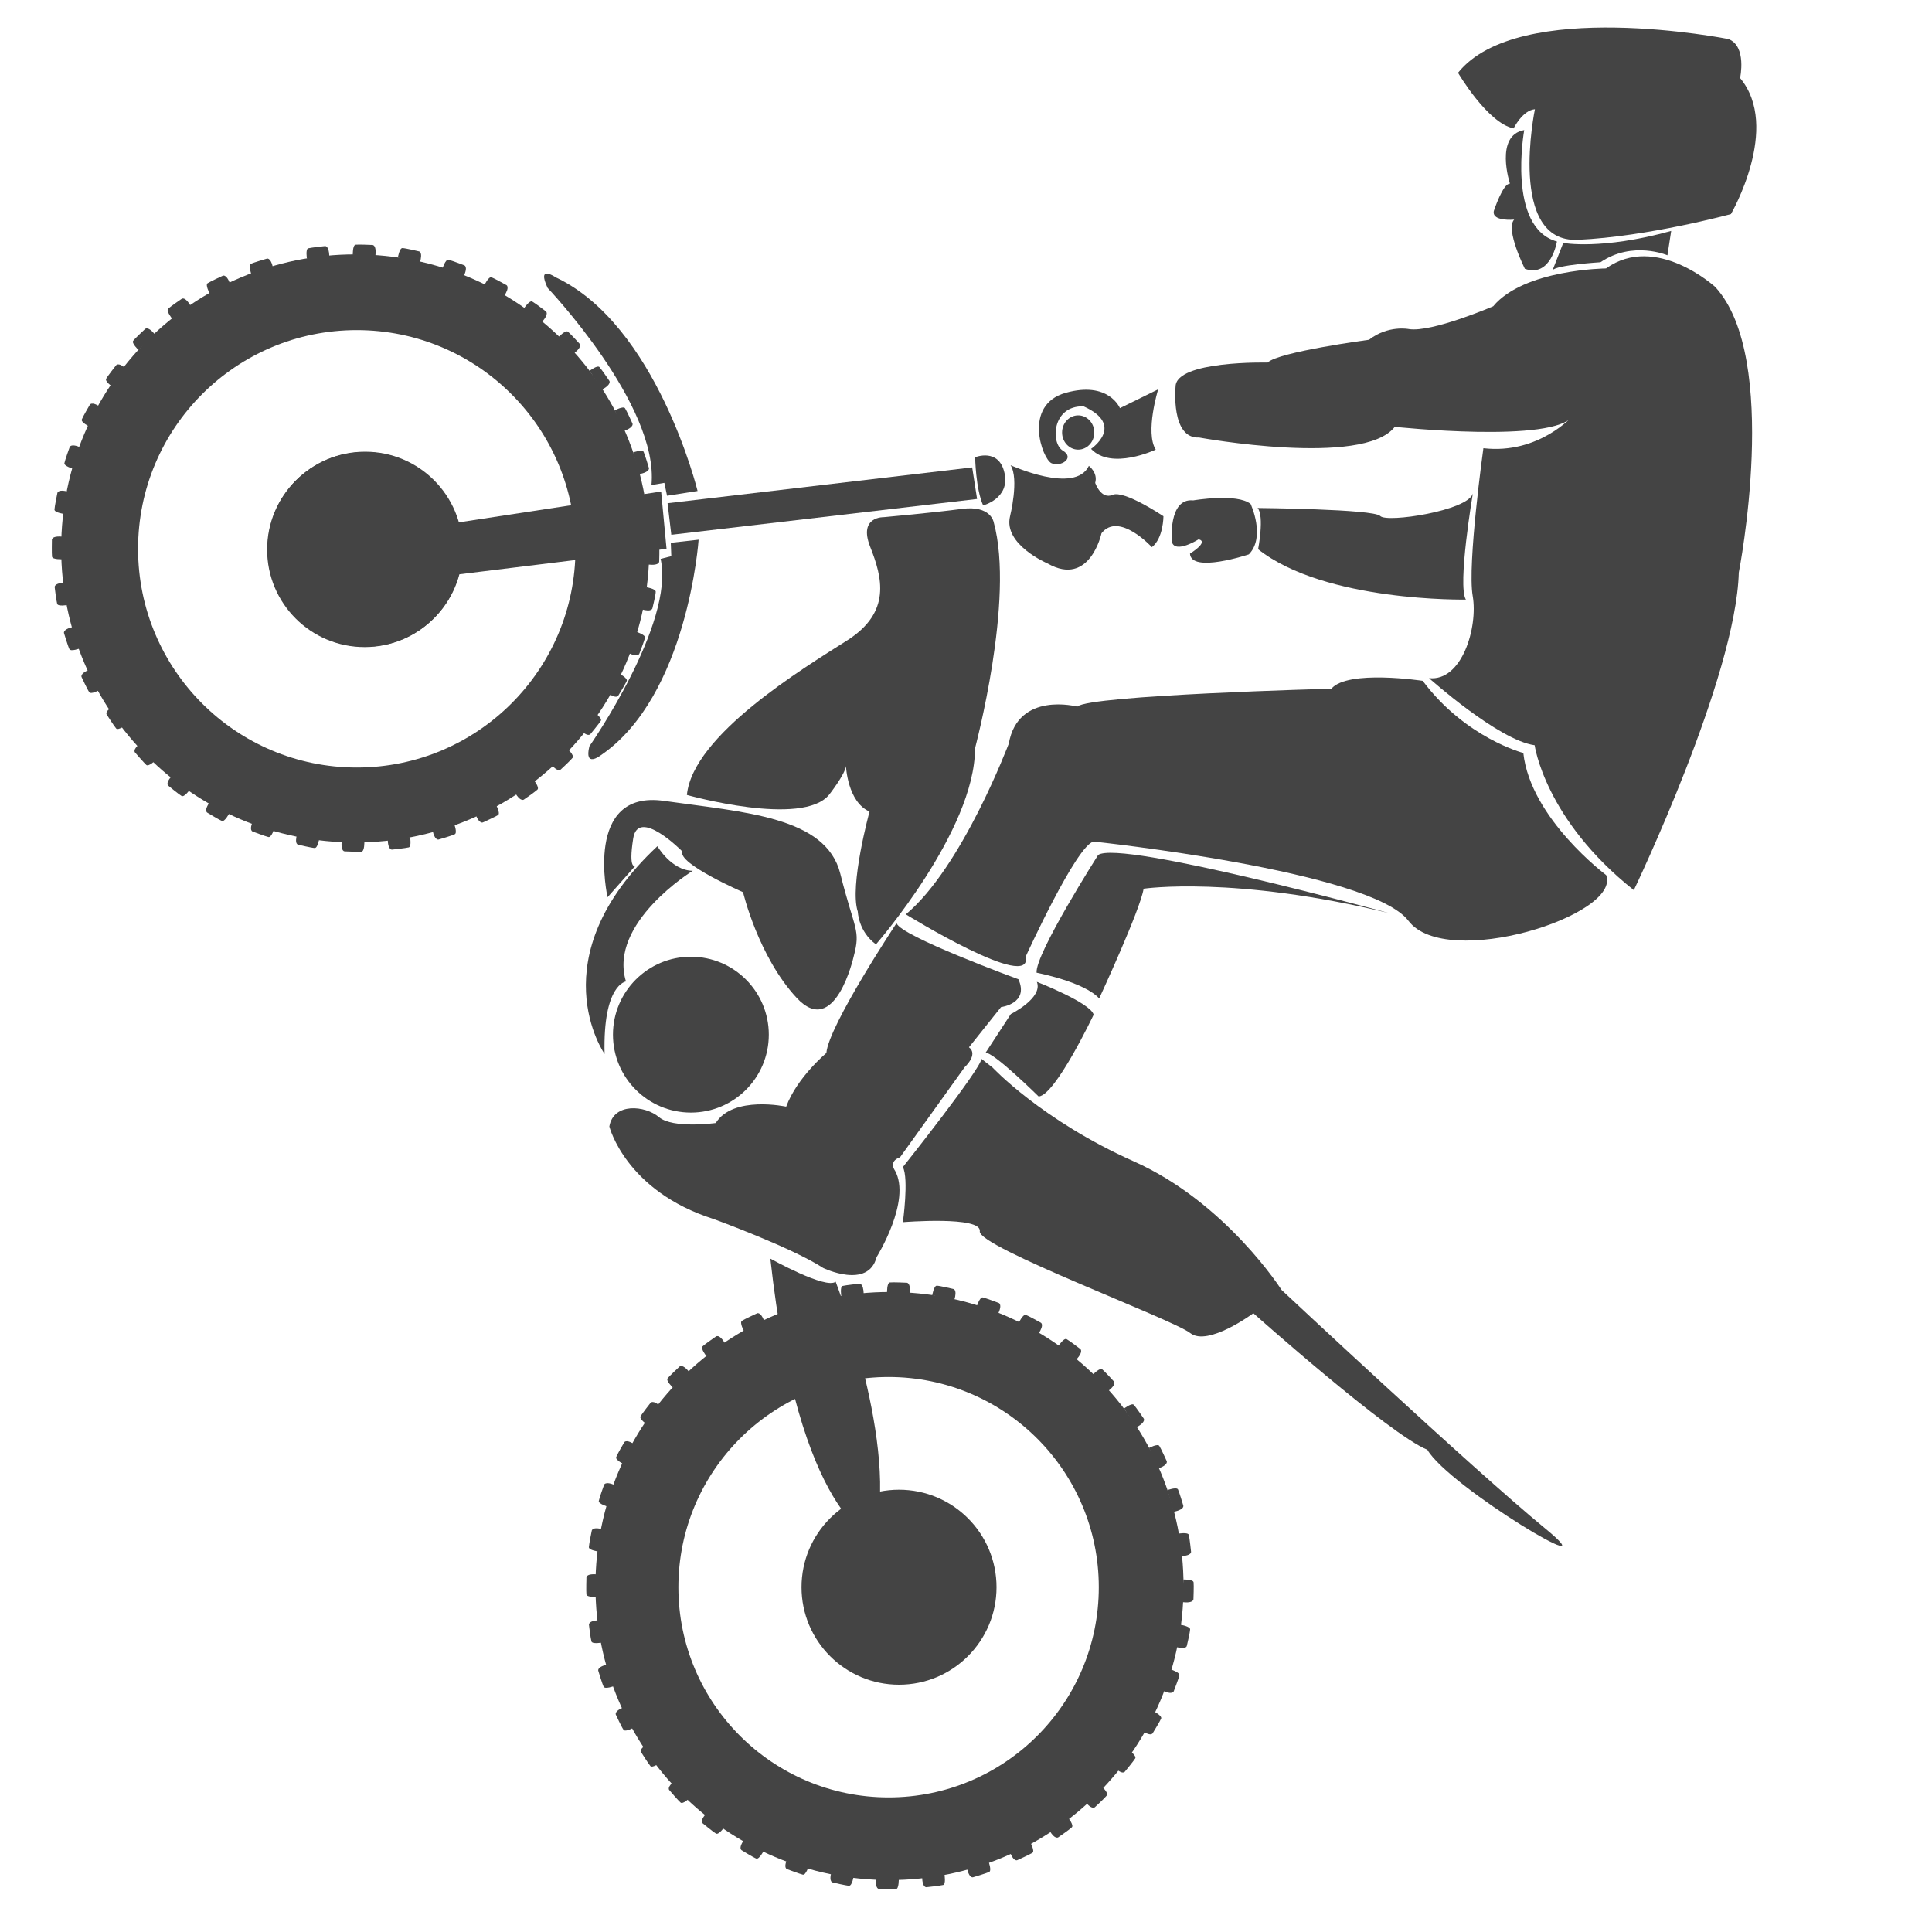 <?xml version="1.0" encoding="UTF-8"?>
<svg xmlns="http://www.w3.org/2000/svg" id="Ebene_3" data-name="Ebene 3" version="1.1" viewBox="0 0 150 150">
  <defs>
    <style>
      .cls-1 {
        fill: #444;
        stroke-width: 0px;
      }
    </style>
  </defs>
  <path class="cls-1" d="M69.06,100.31c-12.61,0-22.83,10.22-22.83,22.83s10.22,22.83,22.83,22.83,22.83-10.22,22.83-22.83-10.22-22.83-22.83-22.83ZM69.08,141.73c-10.28,0-18.61-8.33-18.61-18.61s8.33-18.61,18.61-18.61,18.61,8.33,18.61,18.61c0,10.28-8.33,18.61-18.61,18.61Z"></path>
  <path class="cls-1" d="M68.97,103.22c-11.06,0-20.02,8.96-20.02,20.02s8.96,20.02,20.02,20.02,20.02-8.96,20.02-20.02c0-11.06-8.96-20.02-20.02-20.02ZM68.99,139.55c-9.01,0-16.32-7.31-16.32-16.32s7.31-16.32,16.32-16.32,16.32,7.31,16.32,16.32-7.3,16.32-16.32,16.32Z"></path>
  <path class="cls-1" d="M61.04,85.92s-4.12-.89-5.47,1.27c0,0-3.33.46-4.41-.46-1.08-.91-3.53-1.14-3.85.73,0,0,1.25,5.01,8.11,7.19,0,0,6.05,2.2,8.5,3.8,0,0,3.49,1.68,4.14-.85,0,0,2.72-4.36,1.43-6.71,0,0-.55-.71.39-1.04l5.02-7s1.08-.98.33-1.54l2.49-3.12s2.2-.27,1.35-2.16c0,0-9.21-3.37-9.46-4.36,0,0-5.28,7.96-5.45,10.08.02-.01-2.27,1.88-3.12,4.17Z"></path>
  <path class="cls-1" d="M77.06,82.88s3.82,4.1,10.97,7.29,11.47,9.98,11.47,9.98c0,0,14.9,13.95,20.42,18.48,5.53,4.53-7.4-3.16-9.1-6.07-2.91-1.16-13.51-10.6-13.51-10.6,0,0-3.53,2.62-4.9,1.54s-16.5-6.69-16.34-7.9c.17-1.21-5.97-.71-5.97-.71,0,0,.47-3.37,0-4.28,0,0,6.01-7.56,6.1-8.4l.86.67Z"></path>
  <circle class="cls-1" cx="69.8" cy="123.23" r="7.57"></circle>
  <circle class="cls-1" cx="53.64" cy="80.33" r="6.05"></circle>
  <path class="cls-1" d="M59.81,97.72s4.32,2.41,5.07,1.79c0,0,5.03,13.01,2.95,19.95,0,0-5.81-1.66-8.02-21.74Z"></path>
  <path class="cls-1" d="M70.33,70.99s9.87,6.1,9.31,3.27c0,0,3.94-8.65,5.27-8.92,0,0,21.5,2.27,24.44,6.15s16.57-.44,15.35-3.55c0,0-5.87-4.38-6.43-9.48,0,0-4.49-1.16-7.81-5.6,0,0-5.82-.89-7.09.61,0,0-18.79.5-19.73,1.39,0,0-4.6-1.22-5.32,2.88-.01.01-3.61,9.6-7.99,13.25Z"></path>
  <path class="cls-1" d="M107.91,70.91s-20.95-5.74-22.65-4.53c0,0-4.9,7.69-4.78,9.14,0,0,3.7.71,4.86,2,0,0,3.2-6.9,3.45-8.52-.01,0,7.02-1.04,19.12,1.91Z"></path>
  <path class="cls-1" d="M80.5,76.23s4.18,1.63,4.41,2.55c0,0-2.97,6.26-4.27,6.35,0,0-3.6-3.55-4.13-3.38l1.97-3.02s2.52-1.25,2.02-2.5Z"></path>
  <path class="cls-1" d="M51.33,38.16l.42,4.45-22.95,2.82s-4.82-1.95-.62-3.74l23.15-3.53Z"></path>
  <polygon class="cls-1" points="51.83 39.07 52.12 41.52 75.86 38.74 75.48 36.29 51.83 39.07"></polygon>
  <circle class="cls-1" cx="28.35" cy="42.64" r="7.57"></circle>
  <path class="cls-1" d="M75.71,35.5s.04,2.45.62,3.74c0,0,2.1-.54,1.66-2.51-.43-1.98-2.28-1.23-2.28-1.23Z"></path>
  <path class="cls-1" d="M110.95,52.65s5.38,4.82,8.2,5.21c0,0,.78,5.76,7.7,11.25,0,0,7.93-16.52,8.15-24.66,0,0,3.27-16.63-1.83-22.17,0,0-4.6-4.21-8.48-1.44,0,0-6.37.06-8.76,2.94,0,0-4.77,2.05-6.54,1.77,0,0-1.61-.33-3.1.83,0,0-7.04.94-7.87,1.77,0,0-7.15-.17-7.15,1.88,0,0-.39,4.05,1.83,3.94,0,0,12.75,2.33,15.19-.83,0,0,12.47,1.33,13.86-.89,0,0-2.66,3.05-6.98,2.55,0,0-1.26,9.03-.83,11.47.42,2.44-.84,6.66-3.39,6.38Z"></path>
  <path class="cls-1" d="M114.35,38.32s-1.21,7.15-.54,8.23c0,0-10.93.21-16.13-3.91,0,0,.5-2.58-.04-3.2,0,0,9.02.08,9.52.62.5.55,6.81-.41,7.19-1.74Z"></path>
  <path class="cls-1" d="M66.28,74.26s-1.44,6.43-4.43,3.21-4.16-8.2-4.16-8.2c0,0-5.1-2.22-4.71-3.16,0,0-3.44-3.49-3.82-1-.39,2.49.17,2.11.17,2.11l-2.16,2.44s-1.88-8.37,4.38-7.48,12.58,1.22,13.69,5.65c1.11,4.43,1.6,4.33,1.04,6.43Z"></path>
  <path class="cls-1" d="M77.15,40.54s-.22-1.33-2.47-1.03-6.04.64-6.04.64c0,0-2.02-.08-1.08,2.3s1.66,5.07-1.77,7.26c-3.44,2.19-12,7.36-12.46,12.01,0,0,9.02,2.54,11.06-.04,0,0,1.21-1.54,1.29-2.2,0,0,.12,2.79,1.83,3.53,0,0-1.58,5.78-.91,7.77,0,0,.04,1.54,1.41,2.54,0,0,7.69-8.81,7.69-15.21-.01,0,3.11-11.57,1.45-17.57Z"></path>
  <ellipse class="cls-1" cx="83.71" cy="33.58" rx="1.25" ry="1.33"></ellipse>
  <path class="cls-1" d="M51.04,65.7s1.08,1.88,2.74,1.91c0,0-6.57,4.05-5.18,8.59,0,0-1.8.22-1.66,5.63,0,0-5.21-7.43,4.1-16.13Z"></path>
  <path class="cls-1" d="M43.14,21.53s-1.5-1.04-.62.83c0,0,8.65,9.1,8.06,15.3l1-.17.21,1,2.37-.37s-3.16-12.89-11.02-16.59Z"></path>
  <path class="cls-1" d="M54.24,41.9s-.83,12.14-7.61,16.75c0,0-1.29,1-.87-.71,0,0,6.65-9.52,5.53-14.55l.83-.21-.04-1.04,2.16-.24Z"></path>
  <path class="cls-1" d="M89.92,30.23s-1.03,3.33-.19,4.68c0,0-3.44,1.63-5.02-.06,0,0,2.69-1.83-.58-3.3-2.44-.08-2.58,2.85-1.61,3.44.97.58-.19,1.3-.89.97s-2.24-4.52,1.11-5.46c3.35-.94,4.21,1.19,4.21,1.19l2.97-1.46Z"></path>
  <path class="cls-1" d="M84.54,36.17s.72.54.49,1.32c0,0,.45,1.32,1.35.93s3.95,1.66,3.95,1.66c0,0,0,1.71-.9,2.4,0,0-2.56-2.79-3.91-1.08,0,0-.9,4.21-4.18,2.35,0,0-3.46-1.47-2.92-3.67,0,0,.72-2.89.04-3.96.02,0,5.01,2.3,6.08.05Z"></path>
  <path class="cls-1" d="M119.17,8.48s-2.16,10.39,3.33,10.14c5.49-.25,11.89-2,11.89-2,0,0,3.91-6.73.71-10.56,0,0,.54-2.49-.91-3.03,0,0-16.29-3.24-20.99,2.62,0,0,2.29,3.91,4.32,4.32-.01,0,.69-1.41,1.65-1.49Z"></path>
  <path class="cls-1" d="M118.34,10.1s-1.37,7.57,2.54,8.65c0,0-.46,2.83-2.49,2.12,0,0-1.54-3.08-.83-3.82,0,0-1.75.17-1.58-.67,0,0,.71-2.16,1.25-2.12,0,0-1.22-3.75,1.11-4.16Z"></path>
  <path class="cls-1" d="M129.75,17.93l-.29,1.89s-2.7-1.16-5.2.54c0,0-3.43.21-3.72.62l.83-2.12s2.96.57,8.38-.93Z"></path>
  <path class="cls-1" d="M97.1,39.13s1.19,2.55-.14,3.91c0,0-4.49,1.5-4.57-.06,0,0,1.5-.91.67-1.11,0,0-1.83,1.16-2.08.19,0,0-.3-3.41,1.66-3.21,0,0,3.41-.58,4.46.28Z"></path>
  <path class="cls-1" d="M65.32,100.65s-.12-.75.1-.81c.23-.06,1.27-.17,1.27-.17,0,0,.35-.12.37.83l-1.74.15Z"></path>
  <path class="cls-1" d="M68.87,100.36s-.02-.76.22-.79,1.28.02,1.28.02c0,0,.37-.07.25.88l-1.75-.11Z"></path>
  <path class="cls-1" d="M72.38,100.56s.12-.75.36-.74,1.25.25,1.25.25c0,0,.37-.01.09.91l-1.7-.42Z"></path>
  <path class="cls-1" d="M75.84,101.41s.23-.72.46-.68c.23.05,1.21.42,1.21.42,0,0,.37.05-.04.91l-1.63-.65Z"></path>
  <path class="cls-1" d="M79.1,102.69s.33-.68.55-.6,1.13.59,1.13.59c0,0,.36.1-.17.9l-1.51-.89Z"></path>
  <path class="cls-1" d="M82.18,104.49s.42-.63.63-.52,1.04.75,1.04.75c0,0,.34.15-.3.86l-1.37-1.09Z"></path>
  <path class="cls-1" d="M84.86,106.71s.53-.54.71-.4c.19.15.89.92.89.92,0,0,.31.21-.45.79l-1.15-1.31Z"></path>
  <path class="cls-1" d="M87.27,109.36s.6-.46.76-.29.75,1.04.75,1.04c0,0,.28.25-.56.72l-.95-1.47Z"></path>
  <path class="cls-1" d="M89.21,112.42s.67-.36.8-.16c.13.2.56,1.15.56,1.15,0,0,.23.29-.67.62l-.69-1.61Z"></path>
  <path class="cls-1" d="M90.64,115.69s.71-.26.82-.05c.1.21.4,1.22.4,1.22,0,0,.19.32-.75.52l-.47-1.69Z"></path>
  <path class="cls-1" d="M91.49,119.07s.75-.13.81.1.17,1.27.17,1.27c0,0,.13.35-.83.38l-.15-1.75Z"></path>
  <path class="cls-1" d="M91.88,122.63s.76-.02.79.22-.01,1.28-.01,1.28c0,0,.07.37-.88.26l.1-1.76Z"></path>
  <path class="cls-1" d="M91.67,126.15s.75.12.73.36c-.01.24-.25,1.25-.25,1.25,0,0,0,.37-.91.09l.43-1.7Z"></path>
  <path class="cls-1" d="M90.89,129.61s.72.23.68.46c-.05.23-.43,1.21-.43,1.21,0,0-.05.37-.91-.04l.66-1.63Z"></path>
  <path class="cls-1" d="M89.57,132.86s.67.35.58.57-.64,1.11-.64,1.11c0,0-.11.36-.89-.21l.95-1.47Z"></path>
  <path class="cls-1" d="M87.65,135.87s.61.45.49.65-.79,1.01-.79,1.01c0,0-.16.34-.85-.33l1.15-1.33Z"></path>
  <path class="cls-1" d="M85.53,138.68s.55.52.41.71-.91.9-.91.9c0,0-.21.31-.8-.44l1.3-1.17Z"></path>
  <path class="cls-1" d="M82.92,141.11s.47.59.3.76-1.03.76-1.03.76c0,0-.25.28-.73-.54l1.46-.98Z"></path>
  <path class="cls-1" d="M80,143.05s.36.67.16.8-1.15.56-1.15.56c0,0-.29.23-.62-.67l1.61-.69Z"></path>
  <path class="cls-1" d="M76.75,144.52s.26.71.05.82c-.21.1-1.22.4-1.22.4,0,0-.32.19-.52-.75l1.69-.47Z"></path>
  <path class="cls-1" d="M73.33,145.54s.12.75-.1.81c-.23.06-1.27.17-1.27.17,0,0-.35.12-.37-.83l1.74-.15Z"></path>
  <path class="cls-1" d="M69.78,145.89s.02.76-.22.79-1.28-.02-1.28-.02c0,0-.37.07-.25-.88l1.75.11Z"></path>
  <path class="cls-1" d="M66.28,145.67s-.12.75-.36.74-1.25-.25-1.25-.25c0,0-.37,0-.09-.91l1.7.42Z"></path>
  <path class="cls-1" d="M62.8,144.87s-.23.72-.46.68c-.23-.05-1.21-.42-1.21-.42,0,0-.37-.05.04-.91l1.63.65Z"></path>
  <path class="cls-1" d="M59.29,143.71s-.35.67-.57.59-1.11-.63-1.11-.63c0,0-.36-.11.2-.89l1.48.93Z"></path>
  <path class="cls-1" d="M56.24,141.86s-.44.62-.65.5c-.21-.12-1.01-.78-1.01-.78,0,0-.34-.16.32-.85l1.34,1.13Z"></path>
  <path class="cls-1" d="M53.57,139.58s-.55.53-.73.37c-.18-.15-.86-.95-.86-.95,0,0-.3-.22.47-.78l1.12,1.36Z"></path>
  <path class="cls-1" d="M51.27,136.85s-.62.44-.77.27-.71-1.06-.71-1.06c0,0-.27-.26.58-.7l.9,1.49Z"></path>
  <path class="cls-1" d="M49.21,134.13s-.66.37-.8.17c-.14-.19-.58-1.14-.58-1.14,0,0-.24-.29.66-.63l.72,1.6Z"></path>
  <path class="cls-1" d="M47.69,130.9s-.71.27-.82.06-.41-1.21-.41-1.21c0,0-.19-.32.74-.53l.49,1.68Z"></path>
  <path class="cls-1" d="M46.73,127.53s-.75.14-.81-.09c-.07-.23-.19-1.26-.19-1.26,0,0-.13-.35.82-.39l.18,1.74Z"></path>
  <path class="cls-1" d="M46.32,123.99s-.76.03-.79-.2c-.03-.23,0-1.28,0-1.28,0,0-.08-.37.87-.27l-.07,1.75Z"></path>
  <path class="cls-1" d="M46.46,120.46s-.75-.1-.74-.34.22-1.26.22-1.26c0,0,0-.37.91-.11l-.39,1.71Z"></path>
  <path class="cls-1" d="M47.18,116.97s-.73-.21-.69-.44.4-1.22.4-1.22c0,0,.04-.37.91.02l-.62,1.64Z"></path>
  <path class="cls-1" d="M48.44,113.69s-.68-.34-.6-.56.61-1.12.61-1.12c0,0,.11-.36.89.19l-.9,1.49Z"></path>
  <path class="cls-1" d="M50.24,110.61s-.62-.43-.51-.64.76-1.03.76-1.03c0,0,.16-.34.86.31l-1.11,1.36Z"></path>
  <path class="cls-1" d="M52.24,107.73s-.55-.52-.41-.71.91-.9.91-.9c0,0,.2-.31.8.43l-1.3,1.18Z"></path>
  <path class="cls-1" d="M54.85,105.3s-.47-.59-.31-.76c.17-.17,1.03-.76,1.03-.76,0,0,.25-.28.73.54l-1.45.98Z"></path>
  <path class="cls-1" d="M57.76,103.35s-.36-.67-.16-.8c.2-.13,1.15-.57,1.15-.57,0,0,.29-.23.62.67l-1.61.7Z"></path>
  <path class="cls-1" d="M61.01,101.87s-.26-.71-.05-.82c.21-.1,1.22-.4,1.22-.4,0,0,.32-.19.52.75l-1.69.47Z"></path>
  <path class="cls-1" d="M27.58,19.75c-12.61,0-22.83,10.22-22.83,22.83s10.22,22.83,22.83,22.83,22.83-10.22,22.83-22.83c0-12.61-10.23-22.83-22.83-22.83ZM27.6,61.17c-10.28,0-18.61-8.33-18.61-18.61s8.33-18.61,18.61-18.61,18.61,8.33,18.61,18.61-8.34,18.61-18.61,18.61Z"></path>
  <path class="cls-1" d="M27.68,21.8c-11.5,0-20.83,9.32-20.83,20.83s9.32,20.83,20.83,20.83,20.83-9.32,20.83-20.83c0-11.51-9.33-20.83-20.83-20.83ZM27.7,59.59c-9.38,0-16.98-7.6-16.98-16.98s7.6-16.98,16.98-16.98,16.98,7.6,16.98,16.98-7.6,16.98-16.98,16.98Z"></path>
  <circle class="cls-1" cx="28.31" cy="42.67" r="7.57"></circle>
  <path class="cls-1" d="M23.83,20.09s-.12-.75.1-.81c.23-.06,1.27-.17,1.27-.17,0,0,.35-.12.37.83l-1.74.15Z"></path>
  <path class="cls-1" d="M27.39,19.79s-.02-.76.22-.79,1.28.02,1.28.02c0,0,.37-.07.25.88l-1.75-.11Z"></path>
  <path class="cls-1" d="M30.89,20s.12-.75.36-.74,1.25.25,1.25.25c0,0,.37-.01.09.91l-1.7-.42Z"></path>
  <path class="cls-1" d="M34.35,20.85s.23-.72.46-.68,1.21.42,1.21.42c0,0,.37.05-.04.91l-1.63-.65Z"></path>
  <path class="cls-1" d="M37.61,22.13s.33-.68.55-.6c.22.08,1.13.59,1.13.59,0,0,.36.1-.17.9l-1.51-.89Z"></path>
  <path class="cls-1" d="M40.69,23.93s.42-.63.63-.52c.21.11,1.04.75,1.04.75,0,0,.34.15-.3.86l-1.37-1.09Z"></path>
  <path class="cls-1" d="M43.38,26.15s.53-.54.71-.4c.19.15.89.92.89.92,0,0,.31.21-.45.79l-1.15-1.31Z"></path>
  <path class="cls-1" d="M45.78,28.79s.6-.46.76-.29.75,1.04.75,1.04c0,0,.28.25-.56.72l-.95-1.47Z"></path>
  <path class="cls-1" d="M47.73,31.86s.67-.36.8-.16.56,1.15.56,1.15c0,0,.23.29-.67.62l-.69-1.61Z"></path>
  <path class="cls-1" d="M49.15,35.13s.71-.26.82-.05c.1.21.4,1.22.4,1.22,0,0,.19.32-.75.52l-.47-1.69Z"></path>
  <path class="cls-1" d="M50,38.51s.75-.13.81.1.17,1.27.17,1.27c0,0,.13.35-.83.38l-.15-1.75Z"></path>
  <path class="cls-1" d="M50.39,42.07s.76-.02.79.22c.03.24,0,1.28,0,1.28,0,0,.07.37-.88.26l.1-1.76Z"></path>
  <path class="cls-1" d="M50.18,45.59s.75.12.73.36c0,.24-.25,1.25-.25,1.25,0,0,0,.37-.91.09l.43-1.7Z"></path>
  <path class="cls-1" d="M49.4,49.05s.72.23.68.46c-.05.23-.43,1.21-.43,1.21,0,0-.05.37-.91-.04l.66-1.63Z"></path>
  <path class="cls-1" d="M48.08,52.3s.67.35.58.57c-.09.22-.64,1.11-.64,1.11,0,0-.11.36-.89-.21l.95-1.47Z"></path>
  <path class="cls-1" d="M46.16,55.31s.61.45.49.65-.79,1.01-.79,1.01c0,0-.16.34-.85-.33l1.15-1.33Z"></path>
  <path class="cls-1" d="M44.05,58.12s.55.52.41.71-.91.9-.91.9c0,0-.21.31-.8-.44l1.3-1.17Z"></path>
  <path class="cls-1" d="M41.43,60.54s.47.59.3.76c-.17.17-1.03.76-1.03.76,0,0-.25.28-.73-.54l1.46-.98Z"></path>
  <path class="cls-1" d="M38.51,62.48s.36.67.16.8-1.15.56-1.15.56c0,0-.29.23-.62-.67l1.61-.69Z"></path>
  <path class="cls-1" d="M35.26,63.95s.26.71.05.82-1.22.4-1.22.4c0,0-.32.19-.52-.75l1.69-.47Z"></path>
  <path class="cls-1" d="M31.84,64.98s.12.75-.1.81-1.27.17-1.27.17c0,0-.35.12-.37-.83l1.74-.15Z"></path>
  <path class="cls-1" d="M28.29,65.33s.02.76-.22.79-1.28-.02-1.28-.02c0,0-.37.07-.25-.88l1.75.11Z"></path>
  <path class="cls-1" d="M24.79,65.1s-.12.75-.36.74-1.25-.25-1.25-.25c0,0-.37.01-.09-.91l1.7.42Z"></path>
  <path class="cls-1" d="M21.31,64.31s-.23.72-.46.68c-.23-.05-1.21-.42-1.21-.42,0,0-.37-.05.04-.91l1.63.65Z"></path>
  <path class="cls-1" d="M17.8,63.15s-.35.67-.57.59c-.22-.09-1.11-.63-1.11-.63,0,0-.36-.11.2-.89l1.48.93Z"></path>
  <path class="cls-1" d="M14.75,61.3s-.44.62-.65.5-1.01-.78-1.01-.78c0,0-.34-.16.32-.85l1.34,1.13Z"></path>
  <path class="cls-1" d="M12.09,59.02s-.55.53-.73.37-.86-.95-.86-.95c0,0-.3-.22.47-.78l1.12,1.36Z"></path>
  <path class="cls-1" d="M9.79,56.29s-.62.44-.77.27c-.16-.18-.72-1.06-.72-1.06,0,0-.27-.26.58-.7l.91,1.49Z"></path>
  <path class="cls-1" d="M7.73,53.57s-.66.37-.8.17c-.14-.19-.58-1.14-.58-1.14,0,0-.24-.29.65-.63l.73,1.6Z"></path>
  <path class="cls-1" d="M6.21,50.34s-.71.27-.82.06-.41-1.21-.41-1.21c0,0-.19-.32.74-.53l.49,1.68Z"></path>
  <path class="cls-1" d="M5.25,46.97s-.75.14-.81-.09c-.07-.23-.19-1.26-.19-1.26,0,0-.13-.35.82-.39l.18,1.74Z"></path>
  <path class="cls-1" d="M4.83,43.42s-.76.03-.79-.2c-.03-.23-.01-1.28-.01-1.28,0,0-.08-.37.87-.27l-.07,1.75Z"></path>
  <path class="cls-1" d="M4.97,39.9s-.75-.1-.74-.34c.01-.24.22-1.26.22-1.26,0,0-.01-.37.91-.11l-.39,1.71Z"></path>
  <path class="cls-1" d="M5.69,36.4s-.73-.21-.69-.44.4-1.22.4-1.22c0,0,.04-.37.91.02l-.62,1.64Z"></path>
  <path class="cls-1" d="M6.95,33.13s-.68-.34-.6-.56.61-1.12.61-1.12c0,0,.11-.36.89.19l-.9,1.49Z"></path>
  <path class="cls-1" d="M8.75,30.05s-.62-.43-.51-.64.76-1.03.76-1.03c0,0,.16-.34.86.31l-1.11,1.36Z"></path>
  <path class="cls-1" d="M10.75,27.17s-.55-.52-.41-.71.91-.9.91-.9c0,0,.2-.31.8.43l-1.3,1.18Z"></path>
  <path class="cls-1" d="M13.36,24.74s-.47-.59-.31-.76,1.03-.76,1.03-.76c0,0,.25-.28.73.54l-1.45.98Z"></path>
  <path class="cls-1" d="M16.28,22.79s-.36-.67-.16-.8c.2-.13,1.15-.57,1.15-.57,0,0,.29-.23.62.67l-1.61.7Z"></path>
  <path class="cls-1" d="M19.52,21.31s-.26-.71-.05-.82,1.22-.4,1.22-.4c0,0,.32-.19.52.75l-1.69.47Z"></path>
</svg>
